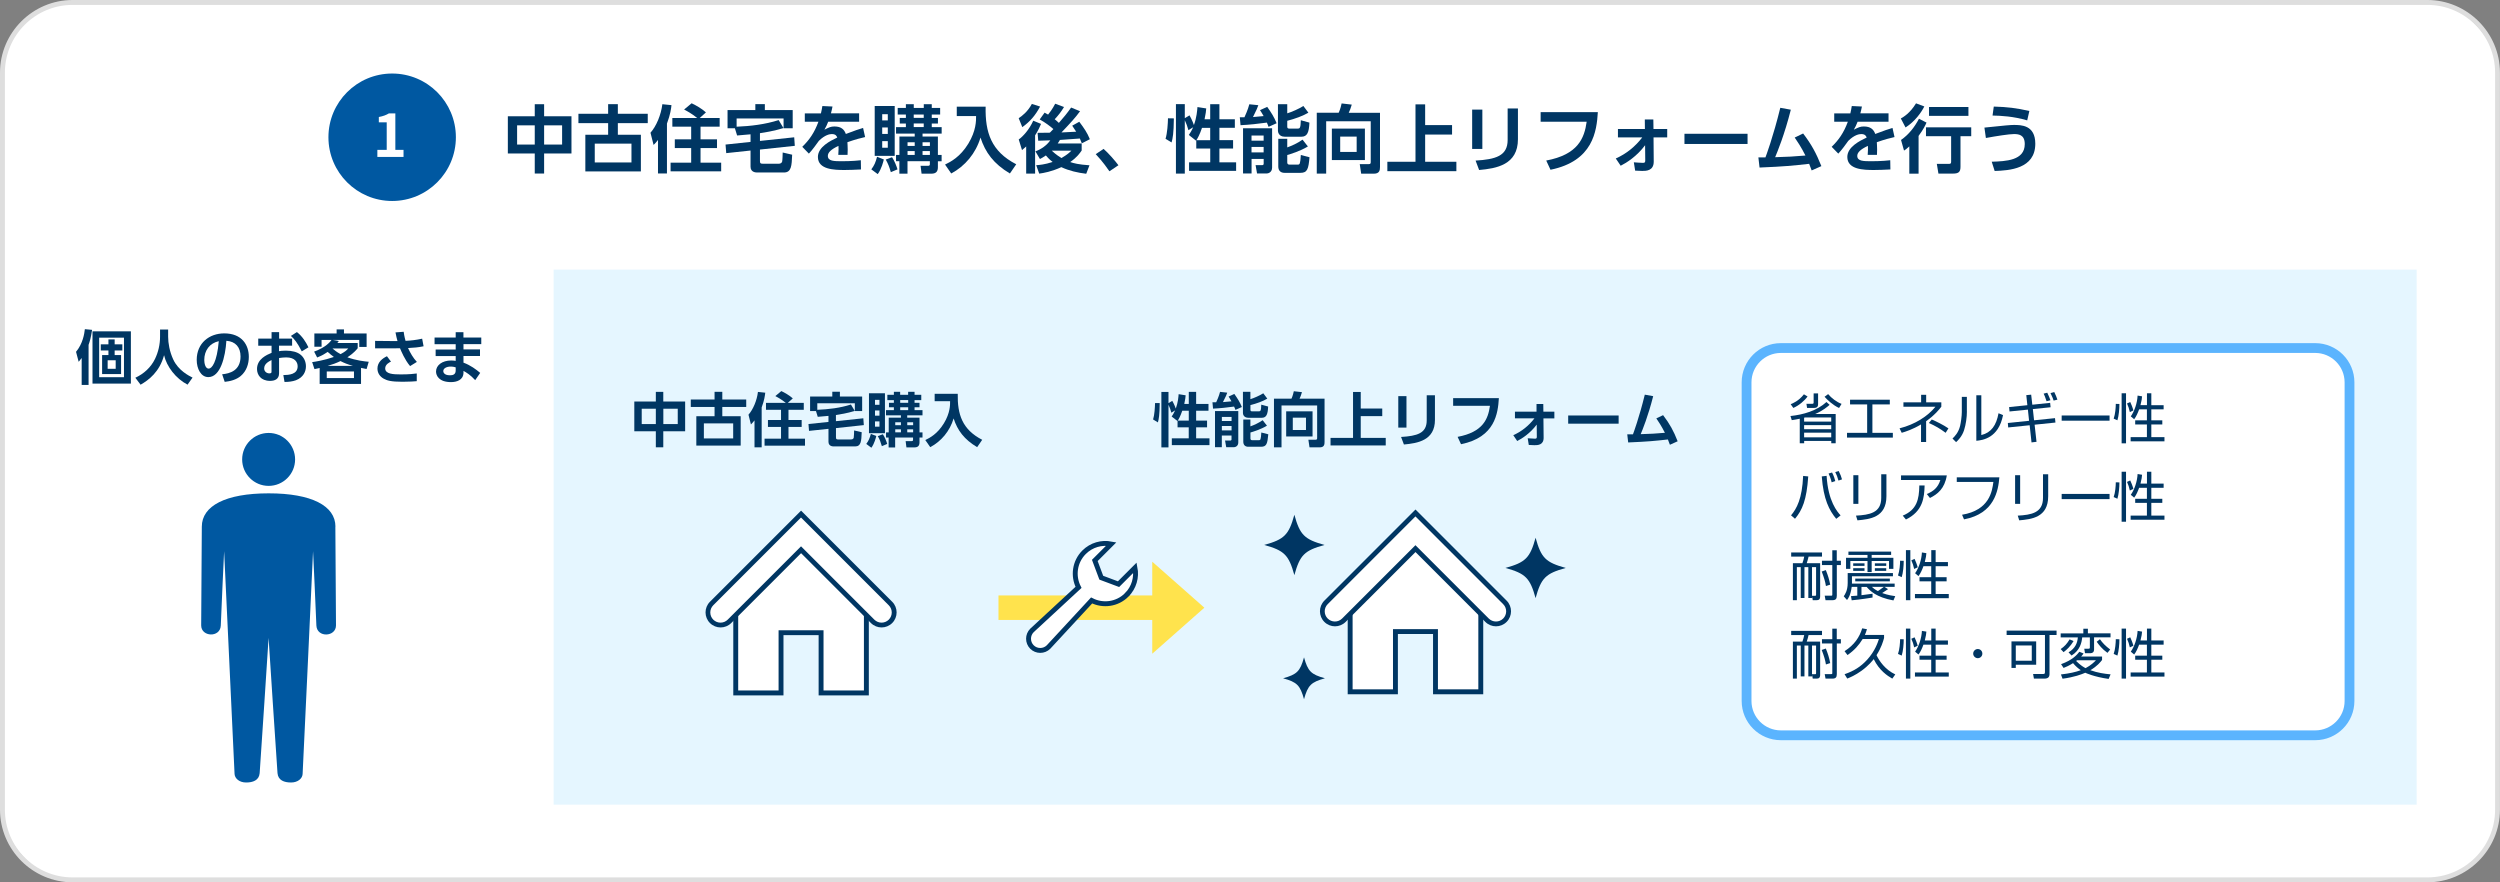 <?xml version="1.0" encoding="UTF-8"?>
<svg id="_レイヤー_1" data-name="レイヤー 1" xmlns="http://www.w3.org/2000/svg" viewBox="0 0 510 180">
  <rect x="0" y="0" width="510" height="180" fill="#808080" stroke="none"/>
  <defs>
    <style>
      .cls-1 {
        fill: #ffe34d;
      }

      .cls-1, .cls-2, .cls-3, .cls-4, .cls-5, .cls-6, .cls-7 {
        stroke-width: 0px;
      }

      .cls-2 {
        fill: #dedede;
      }

      .cls-3 {
        fill: #5bb4fe;
      }

      .cls-4 {
        fill: #e5f6ff;
      }

      .cls-5 {
        fill: #0058a1;
      }

      .cls-8 {
        stroke: #003663;
        stroke-miterlimit: 10;
      }

      .cls-8, .cls-6 {
        fill: #fff;
      }

      .cls-7 {
        fill: #003663;
      }
    </style>
  </defs>
  <g>
    <rect class="cls-6" x=".5" y=".5" width="509" height="179" rx="14.31" ry="14.31"/>
    <path class="cls-2" d="M495.19,1c7.62,0,13.81,6.2,13.81,13.81v150.37c0,7.62-6.2,13.81-13.81,13.81H14.81c-7.62,0-13.81-6.2-13.81-13.81V14.81C1,7.2,7.2,1,14.81,1h480.37M495.19,0H14.81C6.67,0,0,6.67,0,14.81v150.37c0,8.15,6.67,14.81,14.81,14.81h480.37c8.15,0,14.81-6.67,14.81-14.81V14.81c0-8.15-6.67-14.81-14.81-14.81h0Z"/>
  </g>
  <rect class="cls-4" x="112.94" y="55" width="380.06" height="109.15"/>
  <g>
    <rect class="cls-6" x="356.3" y="71" width="123" height="79" rx="7" ry="7"/>
    <path class="cls-3" d="M472.3,72c3.31,0,6,2.69,6,6v65c0,3.31-2.69,6-6,6h-109c-3.31,0-6-2.69-6-6v-65c0-3.31,2.69-6,6-6h109M472.3,70h-109c-4.42,0-8,3.58-8,8v65c0,4.42,3.58,8,8,8h109c4.42,0,8-3.58,8-8v-65c0-4.42-3.58-8-8-8h0Z"/>
  </g>
  <g>
    <circle class="cls-5" cx="80" cy="28" r="13"/>
    <path class="cls-6" d="M76.98,30.57h1.91v-5.61h-1.61v-1.09c.89-.17,1.5-.4,2.06-.74h1.31v7.45h1.67v1.43h-5.34v-1.43Z"/>
  </g>
  <g>
    <path class="cls-7" d="M109.09,23.72v-2.46h1.91v2.46h5.58v7.59h-5.58v4.09h-1.91v-4.09h-5.49v-7.59h5.49ZM109.09,25.57h-3.6v3.92h3.6v-3.92ZM114.67,25.57h-3.67v3.92h3.67v-3.92Z"/>
    <path class="cls-7" d="M124.06,23.21v-1.96h1.98v1.96h6.1v1.91h-6.1v2.37h4.7v7.48h-11.33v-7.48h4.65v-2.37h-6.06v-1.91h6.06ZM121.33,29.3v3.84h7.49v-3.84h-7.49Z"/>
    <path class="cls-7" d="M134.23,28.55c-.34.45-.58.71-.9,1.02l-.63-2.49c1.19-1.33,2.16-3.66,2.42-5.82l1.86.19c-.06.62-.21,1.89-.92,3.76v10.18h-1.83v-6.85ZM142.23,24.07c-1.15-.93-2.22-1.49-2.67-1.73l1.53-1.27c.75.34,2.05,1.06,2.92,1.86l-1.26,1.14h4.06v1.77h-3.9v2.59h3.36v1.77h-3.36v2.98h4.21v1.77h-10.32v-1.77h4.2v-2.98h-3.34v-1.77h3.34v-2.59h-3.84v-1.77h5.05Z"/>
    <path class="cls-7" d="M153.1,27.4c-1.4.13-2.07.19-2.73.24l-.45-1.47h-1.5v-3.72h5.67v-1.21h1.94v1.21h5.68v3.72h-1.86v-2h-9.58v1.68c2.91-.12,5.8-.47,8.58-1.35l.98,1.63c-1.96.6-3.79.89-4.8,1.04v1.58l6.99-.74.12,1.74-7.11.76v2.31c0,.46.07.58.58.58h3.24c.56,0,.66-.32.71-.45.06-.18.11-1.56.11-1.84l1.93.45c-.09,2.25-.15,3.63-1.68,3.63h-5.43c-.24,0-1.38,0-1.38-1.18v-3.3l-4.96.53-.14-1.75,5.1-.54v-1.54Z"/>
    <path class="cls-7" d="M175.26,23.14v1.7h-6.31c-.27.69-.44,1.04-.77,1.62.95-.48,1.32-.66,2.04-.66,1.37,0,2,.6,2.33,1.53,1.88-.71,2.71-1,3.52-1.23l.41,1.86c-.79.18-1.93.46-3.61,1.05.01.32.06.78.06,1.5,0,.5-.01.84-.03,1.09h-1.89c.08-.87.06-1.5.04-1.84-1.54.71-2.17,1.37-2.17,2.04,0,1.09,1.29,1.09,2.91,1.09.27,0,2.16,0,3.82-.2l.03,1.88c-1.18.06-2.38.11-3.34.11-2.12,0-5.45-.08-5.45-2.66,0-2.04,2.55-3.3,3.95-3.96-.11-.27-.27-.71-1.11-.71-.42,0-1.39.15-2.64,1.38-.31.45-1.47,2.04-2.04,2.61l-1.35-1.39c1.41-1.37,2.46-2.83,3.3-5.12h-2.78v-1.7h3.29c.13-.58.2-.9.29-1.5l2.07.1c-.11.57-.18.86-.32,1.39h5.76Z"/>
    <path class="cls-7" d="M180.3,32.53c-.1.41-.45,1.91-1.24,2.99l-1.31-.97c.62-.84.86-1.4,1.17-2.57l1.38.55ZM178.44,21.62h4.08v10.18h-4.08v-10.18ZM179.97,23.3v1.26h1.14v-1.26h-1.14ZM179.97,26v1.32h1.14v-1.32h-1.14ZM179.97,28.79v1.35h1.14v-1.35h-1.14ZM181.98,32.08c.51.78.9,1.77,1.11,2.47l-1.36.57c-.35-1.19-.53-1.65-1.04-2.57l1.29-.48ZM182.79,32.9v-1.3h.69v-3.75h3.12v-.6h-3.81v-1.32h2.01v-.73h-1.25v-1.14h1.25v-.69h-1.67v-1.35h1.67v-.77h1.61v.77h2.04v-.77h1.63v.77h1.71v1.35h-1.71v.69h1.26v1.14h-1.26v.73h2.02v1.32h-3.9v.6h3.13v3.75h.76v1.3h-.76v1.23c0,.88-.41,1.3-1.32,1.3h-2.01l-.2-1.6h1.53c.34,0,.36-.21.36-.32v-.62h-4.56v2.54h-1.66v-2.54h-.69ZM185.14,29.02v.75h1.46v-.75h-1.46ZM185.14,30.82v.78h1.46v-.78h-1.46ZM186.4,23.36v.69h2.04v-.69h-2.04ZM186.4,25.19v.73h2.04v-.73h-2.04ZM188.2,29.02v.75h1.5v-.75h-1.5ZM188.2,30.82v.78h1.5v-.78h-1.5Z"/>
    <path class="cls-7" d="M195.18,21.76h5.89c-.11,5.24,1.12,9.11,6.24,11.75l-1.29,1.88c-3.3-1.96-5.02-4.29-6-7.33-.96,3.22-3.15,5.83-5.97,7.33l-1.26-1.82c1.12-.55,3.08-1.53,4.75-4.27,1.59-2.61,1.59-4.68,1.58-5.62h-3.94v-1.91Z"/>
    <path class="cls-7" d="M212.37,25.28c-.21.51-.55,1.29-1.21,2.34v7.8h-1.82v-5.54c-.38.34-.52.46-.85.74l-.67-2.17c.85-.58,2.19-2.06,2.96-3.83l1.6.66ZM207.82,24.11c.69-.46,1.83-1.32,2.68-2.91l1.68.54c-1,1.86-2.06,3.06-3.63,4.2l-.74-1.83ZM211.38,33.7c.6-.04,1.73-.12,3.36-.66-.23-.17-.72-.54-1.38-1.33-.48.33-.81.52-1.21.73l-.92-1.56c1.21-.46,2.29-1.21,3.03-2.25-.34.01-2.07.08-2.46.08l-.13-1.61c.17,0,2.19-.03,2.5-.03.18-.17.48-.48.72-.74-.55-.5-1.75-1.41-2.79-1.96l1-1.39c.31.16.49.27.71.4.18-.21.93-1.17,1.45-2.22l1.8.67c-.6.99-1.05,1.58-1.9,2.5.21.17.43.33.85.74.89-1,1.74-2.04,2.5-3.13l1.82.75c-.98,1.35-1.86,2.29-3.79,4.33.54-.02,1.95-.08,3-.15l-.81-1.23,1.44-.8c.96,1.28,1.62,2.22,2.16,3.56l-1.64.84c-.1-.27-.18-.48-.4-.98-.57.04-3.42.26-4.07.29-.1.18-.21.38-.45.72h4.89v1.44c-.36.51-.93,1.37-2.34,2.35.71.24,1.69.51,3.93.66l-.66,1.73c-1.74-.21-3.48-.6-5.08-1.35-2,.92-3.58,1.19-4.51,1.32l-.62-1.73ZM214.56,30.74c.95.87,1.56,1.25,1.98,1.5,1.23-.71,1.75-1.23,2.02-1.5h-4Z"/>
    <path class="cls-7" d="M226.32,34.94c-.3-.43-1.26-1.86-2.79-3.49l1.6-1.08c1.02.9,2.33,2.4,3.03,3.34l-1.84,1.23Z"/>
    <path class="cls-7" d="M239.47,24.14c-.03,3.09-.24,4.11-.47,4.92l-1.23-.75c.36-1.14.48-3.1.5-4.18l1.2.02ZM244.03,28.64l-.03.06-1.48-1.16c.25-.38.58-.87.88-1.58l-.96.6c-.24-.84-.39-1.28-.74-2.03v10.88h-1.81v-14.16h1.81v2.86l.96-.58c.54.93.87,1.91.9,1.98.57-1.56.67-3,.72-3.67l1.79.28c-.04.53-.09,1.07-.34,2.21h1.15v-3.07h1.88v3.07h3.15v1.74h-3.15v2.52h2.79v1.71h-2.79v2.82h3.41v1.74h-9.6v-1.74h4.32v-2.82h-2.85v-1.67ZM246.88,28.6v-2.52h-1.67c-.46,1.38-.94,2.22-1.15,2.52h2.82Z"/>
    <path class="cls-7" d="M258.78,25.87c-.09-.24-.15-.44-.34-.86-1.73.24-3.63.45-5.37.53l-.15-1.62h.95c.13-.29.72-1.56.99-2.65l1.84.19c-.17.48-.33.92-1.09,2.42.24-.01,1.81-.17,2.17-.2-.32-.58-.53-.88-.74-1.21l1.47-.67c.83,1.17,1.4,2.05,1.92,3.34l-1.65.74ZM253.57,26.17h5.94v8.01c0,1.04-.87,1.21-1.09,1.21h-1.98l-.3-1.7h1.36c.18,0,.29-.12.29-.28v-.99h-2.47v2.97h-1.74v-9.22ZM255.31,27.65v1.05h2.47v-1.05h-2.47ZM255.31,29.98v1.11h2.47v-1.11h-2.47ZM262.6,21.26v1.86c.84-.24,2.49-.97,3.29-1.5l1.02,1.37c-1.07.64-2.76,1.26-4.31,1.65v1.23c0,.31.2.36.39.36h1.75c.36,0,.6,0,.63-1.7l1.75.48c-.08,2.01-.45,2.88-1.63,2.88h-3.38c-1.33,0-1.41-1.06-1.41-1.23v-5.4h1.89ZM260.76,28.31h1.84v1.76c.95-.35,2.03-.81,3.12-1.58l1.09,1.39c-1.62.98-3.64,1.58-4.21,1.74v1.51c0,.21.08.45.42.45h1.7c.45,0,.53-.12.65-1.96l1.77.46c-.21,2.38-.43,3.18-1.84,3.18h-3.27c-.78,0-1.26-.46-1.26-1.29v-5.67Z"/>
    <path class="cls-7" d="M279.63,24.74h-9.09v10.68h-1.92v-12.42h4.47c.35-.73.56-1.68.6-1.9l2.07.24c-.17.65-.43,1.28-.62,1.67h6.38v11.05c0,.63-.09,1.37-1.23,1.37h-2.61l-.29-1.95h1.88c.35,0,.36-.22.36-.46v-8.26ZM278.44,26.23v6.42h-6.74v-6.42h6.74ZM273.4,27.86v3.13h3.36v-3.13h-3.36Z"/>
    <path class="cls-7" d="M290.73,21.29v4.23h5.49v1.93h-5.49v5.55h6.37v1.92h-14.08v-1.92h5.74v-11.71h1.97Z"/>
    <path class="cls-7" d="M302.4,30.38h-2.08v-8.02h2.08v8.02ZM309.66,28.4c0,5.23-4.4,5.97-7.92,6.28l-.72-1.92c4.05-.25,6.54-.92,6.54-4.21v-6.43h2.1v6.29Z"/>
    <path class="cls-7" d="M325.96,22.87c-.24,3.87-.95,9.99-9.66,11.76l-.87-1.88c6.45-1.21,7.78-4.51,8.25-7.92h-9.39v-1.96h11.67Z"/>
    <path class="cls-7" d="M330.06,28.03v-1.71h5.5l-.02-1.95h1.74l.03,1.95h2.8v1.71h-2.79l.04,4.93c.01,1.91-1.58,1.91-2.35,1.91-.42,0-1.17-.05-1.44-.06l-.27-1.7c.39.03,1.45.11,1.83.11s.5-.06.5-.5l-.03-3.09c-1.71,2.28-3.77,3.57-4.98,4.18l-1-1.48c2.15-.95,3.99-2.45,5.4-4.3h-4.96Z"/>
    <path class="cls-7" d="M356.5,27.29v2.08h-12.87v-2.08h12.87Z"/>
    <path class="cls-7" d="M358.71,32.11h1.44c.09-.22,1.58-4.2,3.03-10.12l2.15.39c-1.3,5.13-2.75,8.62-3.2,9.69,3.03-.09,3.34-.12,6.18-.34-.87-1.74-1.67-2.91-2.19-3.67l1.72-.83c1.71,2.25,2.68,4.04,3.72,6.66l-1.98.88c-.25-.69-.34-.95-.51-1.35-3.41.38-4.89.54-10.12.76l-.24-2.07Z"/>
    <path class="cls-7" d="M385.26,23.14v1.7h-6.31c-.27.69-.44,1.04-.77,1.62.95-.48,1.32-.66,2.04-.66,1.37,0,2,.6,2.33,1.53,1.88-.71,2.71-1,3.52-1.23l.41,1.86c-.79.18-1.93.46-3.61,1.05.01.32.06.78.06,1.5,0,.5-.01.84-.03,1.09h-1.89c.08-.87.06-1.5.04-1.84-1.54.71-2.17,1.37-2.17,2.04,0,1.09,1.29,1.09,2.91,1.09.27,0,2.16,0,3.82-.2l.03,1.88c-1.18.06-2.38.11-3.34.11-2.12,0-5.45-.08-5.45-2.66,0-2.04,2.55-3.3,3.95-3.96-.11-.27-.27-.71-1.11-.71-.42,0-1.39.15-2.64,1.38-.31.45-1.47,2.04-2.04,2.61l-1.35-1.39c1.41-1.37,2.46-2.83,3.3-5.12h-2.78v-1.7h3.29c.13-.58.2-.9.29-1.5l2.07.1c-.11.57-.18.86-.32,1.39h5.76Z"/>
    <path class="cls-7" d="M392.56,21.71c-.56,1.16-1.92,3.09-3.83,4.29l-.96-1.83c.55-.31,1.86-1.06,3.1-3.09l1.68.63ZM393.01,25c-.22.5-.58,1.33-1.62,2.73v7.7h-1.89v-5.57c-.55.51-.76.65-1.08.86l-.61-2.17c1.57-1.09,2.77-2.62,3.66-4.33l1.54.79ZM402.13,25.97v1.82h-2.19v6.24c0,1.02-.37,1.38-1.5,1.38h-3l-.33-1.98h2.44c.35,0,.48-.06.48-.43v-5.21h-5.13v-1.82h9.22ZM401.56,21.83v1.8h-8.04v-1.8h8.04Z"/>
    <path class="cls-7" d="M406.3,32.99c2.88-.09,6.75-.23,6.75-3.6,0-1.95-1.3-2.04-2.23-2.04s-3.6.41-5.7.8l-.3-2.12c4.2-.44,5.32-.54,6-.54,1.48,0,4.38,0,4.38,3.83,0,5.16-5.36,5.46-8.29,5.56l-.6-1.89ZM413.56,24.56c-2.88-.84-5.31-.95-7.08-.99l.25-1.83c2.83.08,4.59.3,7.26.9l-.44,1.92Z"/>
  </g>
  <path class="cls-5" d="M68.43,107.44c0-4.25-4.85-6.8-13.63-6.8s-13.63,2.56-13.63,6.8c0,2.63-.13,18.84-.13,20.14,0,2.37,3.88,2.55,4,.04.06-2.08.68-15.18.68-15.18,0,0,2.07,44.55,2.13,45.47.07.92.99,1.72,2.36,1.72s2.63-.43,2.76-1.9c.13-1.47,1.82-27.6,1.82-27.6,0,0,1.69,26.12,1.82,27.6.13,1.47,1.38,1.9,2.76,1.9s2.3-.8,2.36-1.72c.07-.92,2.13-45.47,2.13-45.47,0,0,.62,13.1.68,15.18.13,2.52,4,2.33,4-.04,0-1.29-.13-17.51-.13-20.14Z"/>
  <circle class="cls-5" cx="54.8" cy="93.72" r="5.4"/>
  <g>
    <path class="cls-7" d="M18.06,78.52h-1.4v-5.49c-.17.22-.26.35-.61.78l-.54-2.04c1.39-1.67,1.7-3.69,1.8-4.62l1.48.14c-.28,1.75-.47,2.33-.72,3.06v8.17ZM26.7,78.25h-7.83v-10.66h7.83v10.66ZM25.29,68.89h-5.06v8.06h5.06v-8.06ZM23.39,70.25h1.57v1.24h-1.57v.95h1.31v3.87h-3.87v-3.87h1.29v-.95h-1.56v-1.24h1.56v-1.01h1.27v1.01ZM23.6,73.49h-1.64v1.75h1.64v-1.75Z"/>
    <path class="cls-7" d="M32.66,67.23h1.64v1.45c0,1.33.3,3.04,1.03,4.63,1.04,2.28,3.23,3.36,3.95,3.72l-1.02,1.44c-2.41-1.26-4.25-3.67-4.79-6.01-.91,3.39-3.11,5.06-4.79,6.02l-1.07-1.42c1.73-.8,3.18-2.12,4.01-3.84.67-1.37,1.03-2.97,1.03-4.5v-1.5Z"/>
    <path class="cls-7" d="M45.33,76.35c1.51-.14,3.74-.72,3.74-3.63,0-1.87-1.01-3.07-2.89-3.2-.2,3.27-1.21,7.41-3.68,7.41-1.52,0-2.37-1.72-2.37-3.51,0-3.45,2.59-5.41,5.62-5.41,3.57,0,5.01,2.33,5.01,4.79,0,1.42-.46,2.9-1.66,3.91-.84.71-2.05,1.07-3.26,1.19l-.52-1.54ZM41.67,73.45c0,.56.18,1.75.9,1.75.64,0,1.69-1.26,2.06-5.6-1.84.4-2.96,1.87-2.96,3.85Z"/>
    <path class="cls-7" d="M59.59,69.06v1.46h-2.67v1.12c.26-.04.67-.11,1.36-.11,1.34,0,2.34.29,2.99.79.77.6,1.14,1.5,1.14,2.41,0,1.03-.49,2.24-2.04,2.84-.7.26-1.52.35-2.33.35l-.24-1.4c1.13-.02,2.92-.13,2.92-1.79,0-.84-.55-1.82-2.34-1.82-.48,0-1.01.06-1.45.13v3.11c0,1.21-.89,1.55-1.83,1.55-1.92,0-2.67-1.27-2.67-2.42,0-2.05,1.99-2.89,2.97-3.3v-1.45h-2.72v-1.46h2.72v-1.32h1.54v1.32h2.67ZM55.39,73.45c-.54.28-1.5.74-1.5,1.71,0,.64.53,1.01,1.06,1.01.44,0,.44-.18.44-.4v-2.33ZM60.57,67.74c1.13.9,1.83,2.03,2.35,3.11l-1.36.83c-.89-1.75-1.49-2.51-2.22-3.15l1.22-.78Z"/>
    <path class="cls-7" d="M74.78,75.28c-.67-.13-.83-.16-1.13-.23v3.27h-8.44v-3.25c-.3.06-.82.18-1.06.23l-.47-1.43c.59-.08,2.41-.35,4.43-1.05-.44-.32-.73-.55-1.26-1.03-.61.41-1.1.71-2.15,1.14l-.62-1.2c2.45-.91,3.24-1.97,3.56-2.39h-2.04v1.4h-1.47v-2.71h4.54v-.83h1.5v.83h4.62v2.75h-1.5v-1.44h-5.47l1.3.23c-.07.11-.24.32-.3.4h4.15v1.07c-.26.32-.86,1.04-2.1,1.85,1.81.65,3.44.83,4.35.91l-.44,1.49ZM72.21,75.78h-5.55v1.34h5.55v-1.34ZM72.01,74.64c-1.12-.32-1.78-.58-2.55-.98-.88.42-1.68.71-2.63.98h5.18ZM67.83,71.09c.35.31.77.67,1.63,1.15.94-.47,1.24-.78,1.58-1.15h-3.21Z"/>
    <path class="cls-7" d="M83.65,74.67c-1.1-1.3-1.81-3.06-2.05-3.63-.22,0-1.07.02-1.18.02h-3.9v-1.52l3.99.04h.58c-.17-.6-.25-.97-.41-1.77l1.67-.13c.13,1,.34,1.69.38,1.85,1.15-.06,2.1-.16,3.39-.44l.29,1.55c-1.16.24-1.92.29-3.17.36.47,1.02,1.03,2,1.8,2.83l-1.4.86ZM79.76,73.77c-.29.13-1.18.56-1.18,1.37,0,1.16,1.6,1.24,3.19,1.24,1.76,0,2.69-.12,3.25-.19v1.57c-.48.04-1.38.12-2.91.12-2.39,0-3.17-.26-3.85-.64-.76-.42-1.26-1.14-1.26-2.06,0-1.3,1.03-2.08,1.94-2.51l.82,1.1Z"/>
    <path class="cls-7" d="M98.18,68.84v1.36h-3.63v1.08h3.37v1.34h-3.37v1.36c1.46.54,2.57,1.38,3.41,2.09l-1.02,1.48c-.96-1.06-1.8-1.57-2.39-1.89v.42c-.05,1.44-1.38,1.87-2.54,1.87-2.48,0-3.06-1.35-3.06-2.16,0-1.28,1.26-2.25,3.09-2.25.42,0,.68.05.92.08v-.98h-4.09v-1.34h4.09v-1.08h-4.31v-1.36h4.31v-1.09h1.58v1.09h3.63ZM92.96,74.94c-.16-.05-.53-.16-1.02-.16-.84,0-1.51.36-1.51.92,0,.16.08.86,1.37.86.59,0,1.16-.16,1.16-.97v-.66Z"/>
  </g>
  <g>
    <g>
      <path class="cls-7" d="M133.79,81.91v-1.97h1.52v1.97h4.46v6.07h-4.46v3.27h-1.52v-3.27h-4.39v-6.07h4.39ZM133.79,83.38h-2.88v3.13h2.88v-3.13ZM138.26,83.38h-2.94v3.13h2.94v-3.13Z"/>
      <path class="cls-7" d="M145.77,81.5v-1.57h1.58v1.57h4.88v1.52h-4.88v1.89h3.75v5.99h-9.05v-5.99h3.72v-1.89h-4.85v-1.52h4.85ZM143.59,86.37v3.07h5.98v-3.07h-5.98Z"/>
      <path class="cls-7" d="M153.91,85.77c-.28.36-.47.56-.72.82l-.5-1.99c.95-1.07,1.73-2.93,1.93-4.65l1.49.16c-.05.49-.17,1.51-.73,3.01v8.14h-1.46v-5.48ZM160.3,82.18c-.92-.74-1.77-1.19-2.13-1.38l1.22-1.02c.6.28,1.64.85,2.34,1.49l-1.01.91h3.25v1.42h-3.12v2.08h2.69v1.42h-2.69v2.39h3.37v1.42h-8.25v-1.42h3.36v-2.39h-2.67v-1.42h2.67v-2.08h-3.07v-1.42h4.04Z"/>
      <path class="cls-7" d="M169,84.84c-1.12.11-1.66.16-2.18.19l-.36-1.17h-1.2v-2.97h4.53v-.97h1.55v.97h4.54v2.97h-1.49v-1.6h-7.66v1.34c2.33-.1,4.64-.37,6.86-1.08l.78,1.31c-1.57.48-3.03.71-3.84.83v1.26l5.59-.59.1,1.39-5.68.61v1.85c0,.37.06.47.47.47h2.59c.44,0,.53-.25.56-.36.05-.14.08-1.25.08-1.48l1.55.36c-.07,1.8-.12,2.9-1.34,2.9h-4.34c-.19,0-1.1,0-1.1-.95v-2.64l-3.97.42-.11-1.4,4.08-.43v-1.24Z"/>
      <path class="cls-7" d="M178.76,88.95c-.08.32-.36,1.52-1,2.39l-1.04-.78c.49-.67.68-1.12.94-2.05l1.1.44ZM177.27,80.23h3.26v8.14h-3.26v-8.14ZM178.5,81.57v1.01h.91v-1.01h-.91ZM178.5,83.73v1.06h.91v-1.06h-.91ZM178.5,85.96v1.08h.91v-1.08h-.91ZM180.1,88.58c.41.62.72,1.42.89,1.98l-1.09.46c-.28-.95-.42-1.32-.83-2.05l1.03-.38ZM180.75,89.25v-1.04h.55v-3h2.49v-.48h-3.05v-1.06h1.61v-.59h-1v-.91h1v-.55h-1.33v-1.08h1.33v-.61h1.28v.61h1.63v-.61h1.31v.61h1.37v1.08h-1.37v.55h1.01v.91h-1.01v.59h1.62v1.06h-3.12v.48h2.51v3h.61v1.04h-.61v.98c0,.71-.32,1.04-1.06,1.04h-1.61l-.16-1.28h1.22c.28,0,.29-.17.29-.25v-.49h-3.65v2.03h-1.33v-2.03h-.55ZM182.63,86.14v.6h1.16v-.6h-1.16ZM182.63,87.58v.62h1.16v-.62h-1.16ZM183.64,81.62v.55h1.63v-.55h-1.63ZM183.64,83.08v.59h1.63v-.59h-1.63ZM185.08,86.14v.6h1.2v-.6h-1.2ZM185.08,87.58v.62h1.2v-.62h-1.2Z"/>
      <path class="cls-7" d="M190.67,80.33h4.71c-.08,4.19.9,7.28,4.99,9.39l-1.03,1.5c-2.64-1.57-4.02-3.43-4.8-5.86-.77,2.58-2.52,4.67-4.77,5.86l-1.01-1.45c.9-.44,2.46-1.22,3.8-3.42,1.27-2.09,1.27-3.74,1.26-4.5h-3.15v-1.52Z"/>
    </g>
    <g>
      <path class="cls-7" d="M236.58,82.24c-.02,2.47-.19,3.29-.37,3.93l-.98-.6c.29-.91.38-2.48.4-3.35h.96ZM240.23,85.84l-.02.05-1.19-.92c.2-.3.47-.7.71-1.26l-.77.48c-.19-.67-.31-1.02-.59-1.62v8.7h-1.45v-11.32h1.45v2.29l.77-.47c.43.74.7,1.52.72,1.58.46-1.25.54-2.4.58-2.94l1.43.23c-.04.42-.07.85-.28,1.76h.92v-2.46h1.5v2.46h2.52v1.39h-2.52v2.01h2.23v1.37h-2.23v2.25h2.72v1.39h-7.68v-1.39h3.45v-2.25h-2.28v-1.33ZM242.51,85.8v-2.01h-1.33c-.37,1.1-.75,1.78-.92,2.01h2.25Z"/>
      <path class="cls-7" d="M252.03,83.62c-.07-.19-.12-.35-.28-.68-1.38.19-2.9.36-4.29.42l-.12-1.3h.76c.11-.23.58-1.25.79-2.12l1.47.16c-.13.38-.26.73-.88,1.93.19-.01,1.45-.13,1.74-.16-.25-.47-.42-.71-.59-.97l1.17-.54c.66.94,1.12,1.64,1.54,2.67l-1.32.59ZM247.86,83.86h4.75v6.4c0,.83-.7.97-.88.97h-1.58l-.24-1.36h1.09c.14,0,.23-.1.23-.23v-.79h-1.98v2.38h-1.39v-7.38ZM249.26,85.05v.84h1.98v-.84h-1.98ZM249.26,86.91v.89h1.98v-.89h-1.98ZM255.08,79.94v1.49c.67-.19,1.99-.78,2.63-1.2l.82,1.09c-.85.52-2.21,1.01-3.44,1.32v.98c0,.25.16.29.31.29h1.4c.29,0,.48,0,.5-1.36l1.4.38c-.06,1.61-.36,2.3-1.31,2.3h-2.7c-1.07,0-1.13-.85-1.13-.98v-4.32h1.51ZM253.61,85.58h1.47v1.4c.76-.28,1.62-.65,2.5-1.26l.88,1.12c-1.29.78-2.91,1.26-3.37,1.39v1.21c0,.17.06.36.34.36h1.36c.36,0,.42-.1.52-1.57l1.42.37c-.17,1.91-.35,2.54-1.48,2.54h-2.61c-.62,0-1.01-.37-1.01-1.03v-4.53Z"/>
      <path class="cls-7" d="M268.7,82.72h-7.27v8.54h-1.54v-9.93h3.57c.28-.59.44-1.34.48-1.52l1.66.19c-.13.52-.35,1.02-.49,1.33h5.1v8.84c0,.5-.07,1.09-.98,1.09h-2.09l-.23-1.56h1.5c.28,0,.29-.18.29-.37v-6.61ZM267.76,83.91v5.13h-5.38v-5.13h5.38ZM263.73,85.21v2.51h2.69v-2.51h-2.69Z"/>
      <path class="cls-7" d="M277.59,79.96v3.38h4.39v1.55h-4.39v4.44h5.1v1.54h-11.26v-1.54h4.59v-9.37h1.57Z"/>
      <path class="cls-7" d="M286.92,87.23h-1.67v-6.42h1.67v6.42ZM292.73,85.65c0,4.19-3.51,4.77-6.33,5.03l-.58-1.54c3.24-.2,5.23-.73,5.23-3.37v-5.14h1.68v5.02Z"/>
      <path class="cls-7" d="M305.77,81.22c-.19,3.09-.76,7.99-7.72,9.4l-.7-1.5c5.16-.97,6.22-3.61,6.6-6.33h-7.51v-1.57h9.33Z"/>
      <path class="cls-7" d="M309.05,85.35v-1.37h4.4v-1.56s1.38,0,1.38,0l.02,1.56h2.24v1.37h-2.23l.04,3.95c.01,1.52-1.26,1.52-1.88,1.52-.34,0-.94-.04-1.15-.05l-.22-1.36c.31.02,1.16.08,1.46.08s.4-.05.4-.4l-.02-2.47c-1.37,1.82-3.01,2.85-3.98,3.35l-.8-1.19c1.71-.76,3.19-1.96,4.32-3.44h-3.97Z"/>
      <path class="cls-7" d="M330.2,84.76v1.67h-10.29v-1.67h10.29Z"/>
      <path class="cls-7" d="M331.97,88.61h1.15c.07-.18,1.26-3.36,2.42-8.1l1.71.31c-1.04,4.1-2.19,6.9-2.55,7.75,2.42-.07,2.67-.1,4.94-.28-.7-1.39-1.33-2.33-1.75-2.94l1.38-.66c1.37,1.8,2.15,3.23,2.97,5.33l-1.58.71c-.2-.55-.28-.76-.41-1.08-2.72.3-3.91.43-8.1.61l-.19-1.66Z"/>
    </g>
    <g>
      <g>
        <polygon class="cls-6" points="167.5 141.36 167.5 129.06 159.33 129.06 159.33 141.36 150.09 141.36 150.09 121.59 160.33 111.9 166.5 111.9 166.5 113.04 176.74 121.61 176.74 141.36 167.5 141.36"/>
        <path class="cls-7" d="M166,112.4v.88l.36.3,9.88,8.27v19.01h-8.24v-12.29h-9.17v12.29h-8.24v-19.05l9.93-9.4h0s5.47,0,5.47,0M167,111.4h-7.17v.28l-10.24,9.7v20.48h10.24v-12.29h7.17v12.29h10.24v-20.48l-10.24-8.57v-1.41h0Z"/>
      </g>
      <g>
        <path class="cls-6" d="M179.84,127.51c-.69,0-1.33-.27-1.82-.75l-14.6-14.6-14.6,14.6c-.49.49-1.13.75-1.82.75s-1.33-.27-1.82-.75c-.49-.49-.75-1.13-.75-1.82s.27-1.33.75-1.82l18.24-18.24,18.24,18.24c1,1,1,2.63,0,3.64-.49.49-1.13.75-1.82.75Z"/>
        <path class="cls-7" d="M163.42,105.59l3.64,3.64,14.25,14.25c.81.81.81,2.12,0,2.93-.39.39-.91.61-1.47.61s-1.07-.22-1.47-.61l-14.25-14.25-.71-.71-.71.71-14.25,14.25c-.39.39-.91.61-1.47.61s-1.07-.22-1.47-.61c-.39-.39-.61-.91-.61-1.47s.22-1.07.61-1.47l14.25-14.25,3.64-3.64M163.42,104.17l-4.34,4.34-14.25,14.25c-1.2,1.2-1.2,3.14,0,4.34.6.6,1.39.9,2.17.9s1.57-.3,2.17-.9l14.25-14.25,14.25,14.25c.6.6,1.39.9,2.17.9s1.57-.3,2.17-.9c1.2-1.2,1.2-3.14,0-4.34l-14.25-14.25-4.34-4.34h0Z"/>
      </g>
    </g>
    <g>
      <g>
        <g>
          <polygon class="cls-6" points="292.84 141.12 292.84 128.83 284.67 128.83 284.67 141.12 275.43 141.12 275.43 121.36 285.67 111.67 291.84 111.67 291.84 112.81 302.08 121.38 302.08 141.12 292.84 141.12"/>
          <path class="cls-7" d="M291.34,112.17v.88l.36.3,9.88,8.27v19.01h-8.24v-12.29h-9.17v12.29h-8.24v-19.05l9.93-9.4h0s5.47,0,5.47,0M292.34,111.17h-7.17v.28l-10.24,9.7v20.48h10.24v-12.29h7.17v12.29h10.24v-20.48l-10.24-8.57v-1.41h0Z"/>
        </g>
        <g>
          <path class="cls-6" d="M305.18,127.28c-.69,0-1.33-.27-1.82-.75l-14.6-14.6-14.6,14.6c-.49.49-1.13.75-1.82.75s-1.33-.27-1.82-.75c-.49-.49-.75-1.13-.75-1.82s.27-1.33.75-1.82l18.24-18.24,18.24,18.24c1,1,1,2.63,0,3.64-.49.49-1.13.75-1.82.75Z"/>
          <path class="cls-7" d="M288.76,105.36l3.64,3.64,14.25,14.25c.81.81.81,2.12,0,2.93-.39.39-.91.61-1.47.61s-1.07-.22-1.47-.61l-14.25-14.25-.71-.71-.71.71-14.25,14.25c-.39.39-.91.61-1.47.61s-1.07-.22-1.47-.61c-.81-.81-.81-2.12,0-2.93l14.25-14.25,3.64-3.64M288.76,103.94l-4.34,4.34-14.25,14.25c-1.2,1.2-1.2,3.14,0,4.34.6.6,1.39.9,2.17.9s1.57-.3,2.17-.9l14.25-14.25,14.25,14.25c.6.6,1.39.9,2.17.9s1.57-.3,2.17-.9c1.2-1.2,1.2-3.14,0-4.34l-14.25-14.25-4.34-4.34h0Z"/>
        </g>
      </g>
      <path class="cls-7" d="M270.21,111.17c-4.11,1.13-5.03,2.05-6.16,6.16-1.13-4.11-2.05-5.03-6.16-6.16,4.11-1.13,5.03-2.05,6.16-6.16,1.13,4.11,2.05,5.03,6.16,6.16Z"/>
      <path class="cls-7" d="M319.42,115.86c-4.11,1.13-5.03,2.05-6.16,6.16-1.13-4.11-2.05-5.03-6.16-6.16,4.11-1.13,5.03-2.05,6.16-6.16,1.13,4.11,2.05,5.03,6.16,6.16Z"/>
      <path class="cls-7" d="M270.29,138.37c-2.84.79-3.48,1.42-4.27,4.27-.79-2.84-1.42-3.48-4.27-4.27,2.84-.79,3.48-1.42,4.27-4.27.79,2.84,1.42,3.48,4.27,4.27Z"/>
    </g>
    <g>
      <g>
        <rect class="cls-1" x="203.69" y="121.47" width="34" height="5"/>
        <polygon class="cls-1" points="245.69 123.97 235.06 114.59 235.06 133.36 245.69 123.97"/>
      </g>
      <path class="cls-8" d="M229.85,121.36c1.51-1.51,2.07-3.6,1.69-5.55l-3.36,3.36-3.52-1.32-1.32-3.52,3.36-3.36c-1.95-.38-4.04.18-5.55,1.69-1.94,1.94-2.31,4.84-1.13,7.16l-9.5,8.79c-.93.93-.93,2.45,0,3.38.93.93,2.45.93,3.38,0l8.79-9.5c2.31,1.18,5.22.81,7.16-1.13Z"/>
    </g>
  </g>
  <g>
    <path class="cls-7" d="M365.24,84.87c2.63-.27,5.42-1.08,7.36-2.86l.64.58c-.46.4-1.38,1.19-2.95,1.87h4.19v5.96h-.9v-.47h-5.53v.47h-.9v-5c-.59.13-1.1.21-1.63.29l-.27-.85ZM365.29,82.46c.46-.19,1.62-.64,2.71-2.02l.74.44c-.62.88-1.74,1.83-2.9,2.34l-.54-.76ZM368.21,85.17s-.11.03-.17.04v.8h5.53v-.85h-5.37ZM373.57,86.73h-5.53v.83h5.53v-.83ZM373.57,88.26h-5.53v.95h5.53v-.95ZM370.89,82.35c0,.35,0,.87-.84.87h-1.41l-.13-.85h1.18c.14.01.29-.01.29-.25v-1.87h.91v2.1ZM372.94,80.4c.68.82,1.76,1.63,2.74,1.99l-.51.84c-1.3-.6-2.4-1.67-2.96-2.29l.73-.54Z"/>
    <path class="cls-7" d="M385.52,81.54v.96h-3.55v5.8h4.17v.97h-9.35v-.97h4.11v-5.8h-3.49v-.96h8.11Z"/>
    <path class="cls-7" d="M392.92,90.17h-1.03v-3.59c-1.67,1.01-3.18,1.49-3.94,1.71l-.44-.91c3.18-.8,5.78-2.49,7.31-4.4h-6.52v-.9h3.61v-1.54h1.03v1.54h3.09v.89c-.46.59-1.33,1.71-3.1,2.95v4.26ZM396.91,88.29c-1.2-.89-2.11-1.41-3.42-2l.59-.71c.83.34,2.43,1.13,3.4,1.81l-.57.9Z"/>
    <path class="cls-7" d="M401.25,83.92c0,1.21-.21,2.68-.58,3.84-.43,1.31-1.24,2.08-1.63,2.44l-.73-.74c.46-.44,1.21-1.2,1.55-2.58.15-.62.35-1.97.35-2.82v-3.1h1.03v2.96ZM404.2,88.75c2.02-.5,3.05-1.98,3.5-4.45l.92.38c-.92,4.74-4.21,5.12-5.45,5.24v-9.29h1.02v8.12Z"/>
    <path class="cls-7" d="M413.36,80.61l1-.1.23,2.05,3.64-.38.09.9-3.62.37.25,2.29,4.27-.44.09.9-4.25.44.39,3.49-1.02.12-.38-3.5-4.38.45-.07-.91,4.33-.45-.24-2.28-3.75.38-.08-.9,3.72-.38-.22-2.06ZM417.5,81.85c-.26-.84-.48-1.31-.6-1.55l.74-.19c.34.71.48,1.06.65,1.54l-.78.2ZM418.94,81.72c-.12-.38-.24-.71-.64-1.53l.77-.21c.31.67.46.99.64,1.55l-.77.19Z"/>
    <path class="cls-7" d="M430.35,84.76v1.06h-9.77v-1.06h9.77Z"/>
    <path class="cls-7" d="M431.19,85.4c.33-.89.43-2.33.43-3.01l.74.02c0,.98-.12,2.42-.41,3.33l-.76-.34ZM433.71,80.23v10.21h-.9v-10.21h.9ZM434.49,84.07c-.15-.69-.31-1.18-.58-1.76l.66-.3c.18.38.47,1.07.64,1.72l-.72.34ZM437.98,82.66v-2.43h.89v2.43h2.51v.85h-2.51v2.24h2.24v.84h-2.24v2.59h2.68v.85h-6.9v-.85h3.32v-2.59h-2.39v-.84h2.39v-2.24h-1.59c-.25.69-.58,1.47-1.01,2.01l-.69-.58c.75-1.04,1.32-2.75,1.39-4.24l.91.15c-.03.42-.08.9-.32,1.8h1.32Z"/>
    <path class="cls-7" d="M365.38,105.12c1.14-1.35,2.26-3.37,2.46-8.03l1.04.1c-.32,4.84-1.23,6.88-2.7,8.64l-.81-.7ZM372.63,97.08c.3,5.2,2.2,7.34,2.85,8.06l-.89.7c-1.42-1.72-2.6-3.95-2.95-8.65l.99-.12ZM373.66,98.4c-.18-.83-.52-1.56-.63-1.8l.71-.21c.37.7.54,1.3.66,1.75l-.75.26ZM375.05,98.04c-.25-.86-.34-1.09-.66-1.73l.7-.23c.36.75.51,1.07.68,1.71l-.73.25Z"/>
    <path class="cls-7" d="M379.11,102.79h-1.03v-5.85h1.03v5.85ZM384.83,101.24c0,4.36-3.44,4.68-5.91,4.91l-.3-.96c2.75-.15,5.15-.56,5.15-3.61v-4.83h1.06v4.49Z"/>
    <path class="cls-7" d="M397.15,96.98c-.44,2.73-1.91,3.84-3.44,4.61l-.64-.81c1.32-.55,2.28-1.29,2.76-2.86h-8.02v-.94h9.34ZM388.16,105.19c2.86-1.19,3.34-3.27,3.38-6.15h1.08c-.07,2.45-.32,5.24-3.81,6.94l-.65-.79Z"/>
    <path class="cls-7" d="M407.87,97.38c-.23,2.7-.98,7.4-7.21,8.57l-.4-.94c5.6-.94,6.14-4.79,6.39-6.7h-7.47v-.94h8.68Z"/>
    <path class="cls-7" d="M412.11,102.79h-1.03v-5.85h1.03v5.85ZM417.83,101.24c0,4.36-3.44,4.68-5.91,4.91l-.3-.96c2.75-.15,5.15-.56,5.15-3.61v-4.83h1.06v4.49Z"/>
    <path class="cls-7" d="M430.35,100.76v1.06h-9.77v-1.06h9.77Z"/>
    <path class="cls-7" d="M431.19,101.4c.33-.89.43-2.33.43-3.01l.74.02c0,.98-.12,2.42-.41,3.33l-.76-.34ZM433.71,96.23v10.21h-.9v-10.21h.9ZM434.49,100.07c-.15-.69-.31-1.18-.58-1.76l.66-.3c.18.38.47,1.07.64,1.72l-.72.34ZM437.98,98.66v-2.43h.89v2.43h2.51v.85h-2.51v2.24h2.24v.84h-2.24v2.59h2.68v.85h-6.9v-.85h3.32v-2.59h-2.39v-.84h2.39v-2.24h-1.59c-.25.69-.58,1.47-1.01,2.01l-.69-.58c.75-1.04,1.32-2.75,1.39-4.24l.91.15c-.03.42-.08.9-.32,1.8h1.32Z"/>
    <path class="cls-7" d="M369.66,121.99h-.76v-6.3h-.79v6.3h-.76v-6.3h-.79v6.75h-.81v-7.55h1.94c.14-.37.31-.96.37-1.34h-2.66v-.85h6.29v.85h-2.74c-.13.55-.2.81-.38,1.34h2.74v6.76c0,.64-.28.79-.74.79h-.77l-.13-.76v.31ZM369.66,121.54h.59c.23.01.23-.1.23-.24v-5.61h-.83v5.85ZM372.49,119.55c-.14-.87-.34-1.58-.86-2.96l.84-.29c.45,1.13.68,1.87.89,2.97l-.87.28ZM374.71,114.39h.83v.88h-.83v6.25c0,.66-.23.92-.92.92h-1.38l-.17-.92h1.24c.32.01.31-.05.31-.29v-5.96h-2.11v-.88h2.11v-2.14h.91v2.14Z"/>
    <path class="cls-7" d="M385.16,120.19c-.19.13-1.03.68-1.2.79,1.21.44,2.2.57,2.67.64l-.37.87c-3.56-.65-4.84-2.04-5.46-2.76h-1.06v1.69c.75-.09,1.51-.19,2.26-.3v.78c-.26.04-2.51.41-4.26.56l-.14-.85c.36-.02.63-.04,1.29-.1v-1.79h-1.14c-.24,1.73-.71,2.37-.96,2.68l-.67-.76c.23-.32.81-1.14.81-2.71v-2.02h9.23v.65h-8.36v1.49h8.71v.67h-2.1l.75.46ZM385.79,112.53v.68h-3.97v.58h4.43v2.26h-.89v-1.61h-3.54v2.26h-.85v-2.26h-3.5v1.61h-.88v-2.26h4.38v-.58h-3.89v-.68h8.71ZM380.36,114.92v.52h-2.31v-.52h2.31ZM380.36,115.91v.54h-2.31v-.54h2.31ZM385.53,118.59h-7.06v-.56h7.06v.56ZM381.86,119.72c.26.24.55.51,1.23.86.18-.11.91-.62,1.21-.86h-2.44ZM384.79,114.92v.52h-2.32v-.52h2.32ZM384.79,115.91v.54h-2.32v-.54h2.32Z"/>
    <path class="cls-7" d="M387.19,117.4c.33-.89.43-2.33.43-3.01l.74.02c0,.98-.12,2.42-.41,3.33l-.76-.34ZM389.71,112.23v10.21h-.9v-10.21h.9ZM390.49,116.07c-.15-.69-.31-1.18-.58-1.76l.66-.3c.18.38.47,1.07.64,1.72l-.72.34ZM393.98,114.66v-2.43h.89v2.43h2.51v.85h-2.51v2.24h2.24v.84h-2.24v2.59h2.68v.85h-6.9v-.85h3.32v-2.59h-2.39v-.84h2.39v-2.24h-1.59c-.25.69-.58,1.47-1.01,2.01l-.69-.58c.75-1.04,1.32-2.75,1.39-4.24l.91.15c-.03.42-.08.9-.32,1.8h1.32Z"/>
    <path class="cls-7" d="M369.66,137.99h-.76v-6.3h-.79v6.3h-.76v-6.3h-.79v6.75h-.81v-7.55h1.94c.14-.37.31-.96.37-1.34h-2.66v-.85h6.29v.85h-2.74c-.13.55-.2.81-.38,1.34h2.74v6.76c0,.64-.28.79-.74.79h-.77l-.13-.76v.31ZM369.66,137.54h.59c.23.01.23-.1.23-.24v-5.61h-.83v5.85ZM372.49,135.55c-.14-.87-.34-1.58-.86-2.96l.84-.29c.45,1.13.68,1.87.89,2.97l-.87.28ZM374.71,130.39h.83v.88h-.83v6.25c0,.66-.23.92-.92.92h-1.38l-.17-.92h1.24c.32.01.31-.05.31-.29v-5.96h-2.11v-.88h2.11v-2.14h.91v2.14Z"/>
    <path class="cls-7" d="M384.35,129.5v.64c-.19.7-.56,1.99-1.54,3.51.55,1.18,1.76,2.96,3.83,3.93l-.61.86c-.98-.56-2.66-1.66-3.79-3.98-.17.22-1.03,1.33-2.51,2.39-1.28.92-2.28,1.33-2.89,1.58l-.55-.89c1.91-.66,3.31-1.53,4.63-2.98,1.58-1.73,2.17-3.55,2.38-4.2h-3.32c-.76,1.25-1.72,2.33-3.09,3.27l-.6-.79c2.02-1.3,3.04-2.85,3.6-4.66l.97.18c-.17.51-.24.76-.42,1.17h3.93Z"/>
    <path class="cls-7" d="M387.19,133.4c.33-.89.43-2.33.43-3.01l.74.02c0,.98-.12,2.42-.41,3.33l-.76-.34ZM389.71,128.23v10.21h-.9v-10.21h.9ZM390.49,132.07c-.15-.69-.31-1.18-.58-1.76l.66-.3c.18.38.47,1.07.64,1.72l-.72.34ZM393.98,130.66v-2.43h.89v2.43h2.51v.85h-2.51v2.24h2.24v.84h-2.24v2.59h2.68v.85h-6.9v-.85h3.32v-2.59h-2.39v-.84h2.39v-2.24h-1.59c-.25.69-.58,1.47-1.01,2.01l-.69-.58c.75-1.04,1.32-2.75,1.39-4.24l.91.15c-.03.42-.08.9-.32,1.8h1.32Z"/>
    <path class="cls-7" d="M404.4,133.34c0,.53-.43.93-.93.93s-.94-.42-.94-.93.42-.94.94-.94.93.41.93.94Z"/>
    <path class="cls-7" d="M418.1,137.47c0,.65-.28.97-1.07.97h-2.11l-.17-.95h2.08c.23.01.34-.07.34-.37v-7.58h-7.82v-.9h10.19v.9h-1.44v7.93ZM415.38,135.61h-4.16v.65h-.88v-5.41h5.04v4.76ZM414.48,131.67h-3.26v3.12h3.26v-3.12Z"/>
    <path class="cls-7" d="M425.93,129.2h4.62v.82h-3.36v2.52c0,.45-.29.71-.71.71h-1.14l-.15-.91h.86c.26,0,.28-.11.28-.3v-2.01h-1.56c-.11,1.1-.45,2.62-2.17,3.7l-.62-.65c1.42-.85,1.81-1.95,1.9-3.05h-3.5v-.82h4.62v-.95h.93v.95ZM420.38,132.41c.81-.57,1.25-1.04,1.82-1.98l.81.35c-.66,1.09-1.38,1.76-2.04,2.26l-.59-.63ZM420.42,137.59c1.8-.21,2.98-.48,4.06-.87-.48-.33-1.03-.77-1.58-1.44-.81.52-1.45.79-1.93.98l-.51-.77c2.4-.87,3.26-1.93,3.73-2.53l.85.35c-.14.21-.24.35-.48.62h4.26v.71c-.32.41-.97,1.25-2.39,2.08,1.51.55,2.9.73,4.13.85l-.4.93c-2.99-.42-4.69-1.22-4.76-1.26-.83.35-2.17.88-4.64,1.22l-.33-.87ZM423.71,134.7c-.07.06-.13.11-.18.14.95.95,1.63,1.31,1.93,1.46,1.08-.56,1.77-1.25,2.12-1.61h-3.87ZM428.39,130.41c.54.76,1.1,1.35,2.09,2.09l-.56.68c-1.1-.78-1.76-1.65-2.19-2.26l.66-.52Z"/>
    <path class="cls-7" d="M431.19,133.4c.33-.89.43-2.33.43-3.01l.74.02c0,.98-.12,2.42-.41,3.33l-.76-.34ZM433.71,128.23v10.21h-.9v-10.21h.9ZM434.49,132.07c-.15-.69-.31-1.18-.58-1.76l.66-.3c.18.38.47,1.07.64,1.72l-.72.34ZM437.98,130.66v-2.43h.89v2.43h2.51v.85h-2.51v2.24h2.24v.84h-2.24v2.59h2.68v.85h-6.9v-.85h3.32v-2.59h-2.39v-.84h2.39v-2.24h-1.59c-.25.69-.58,1.47-1.01,2.01l-.69-.58c.75-1.04,1.32-2.75,1.39-4.24l.91.15c-.03.42-.08.9-.32,1.8h1.32Z"/>
  </g>
</svg>